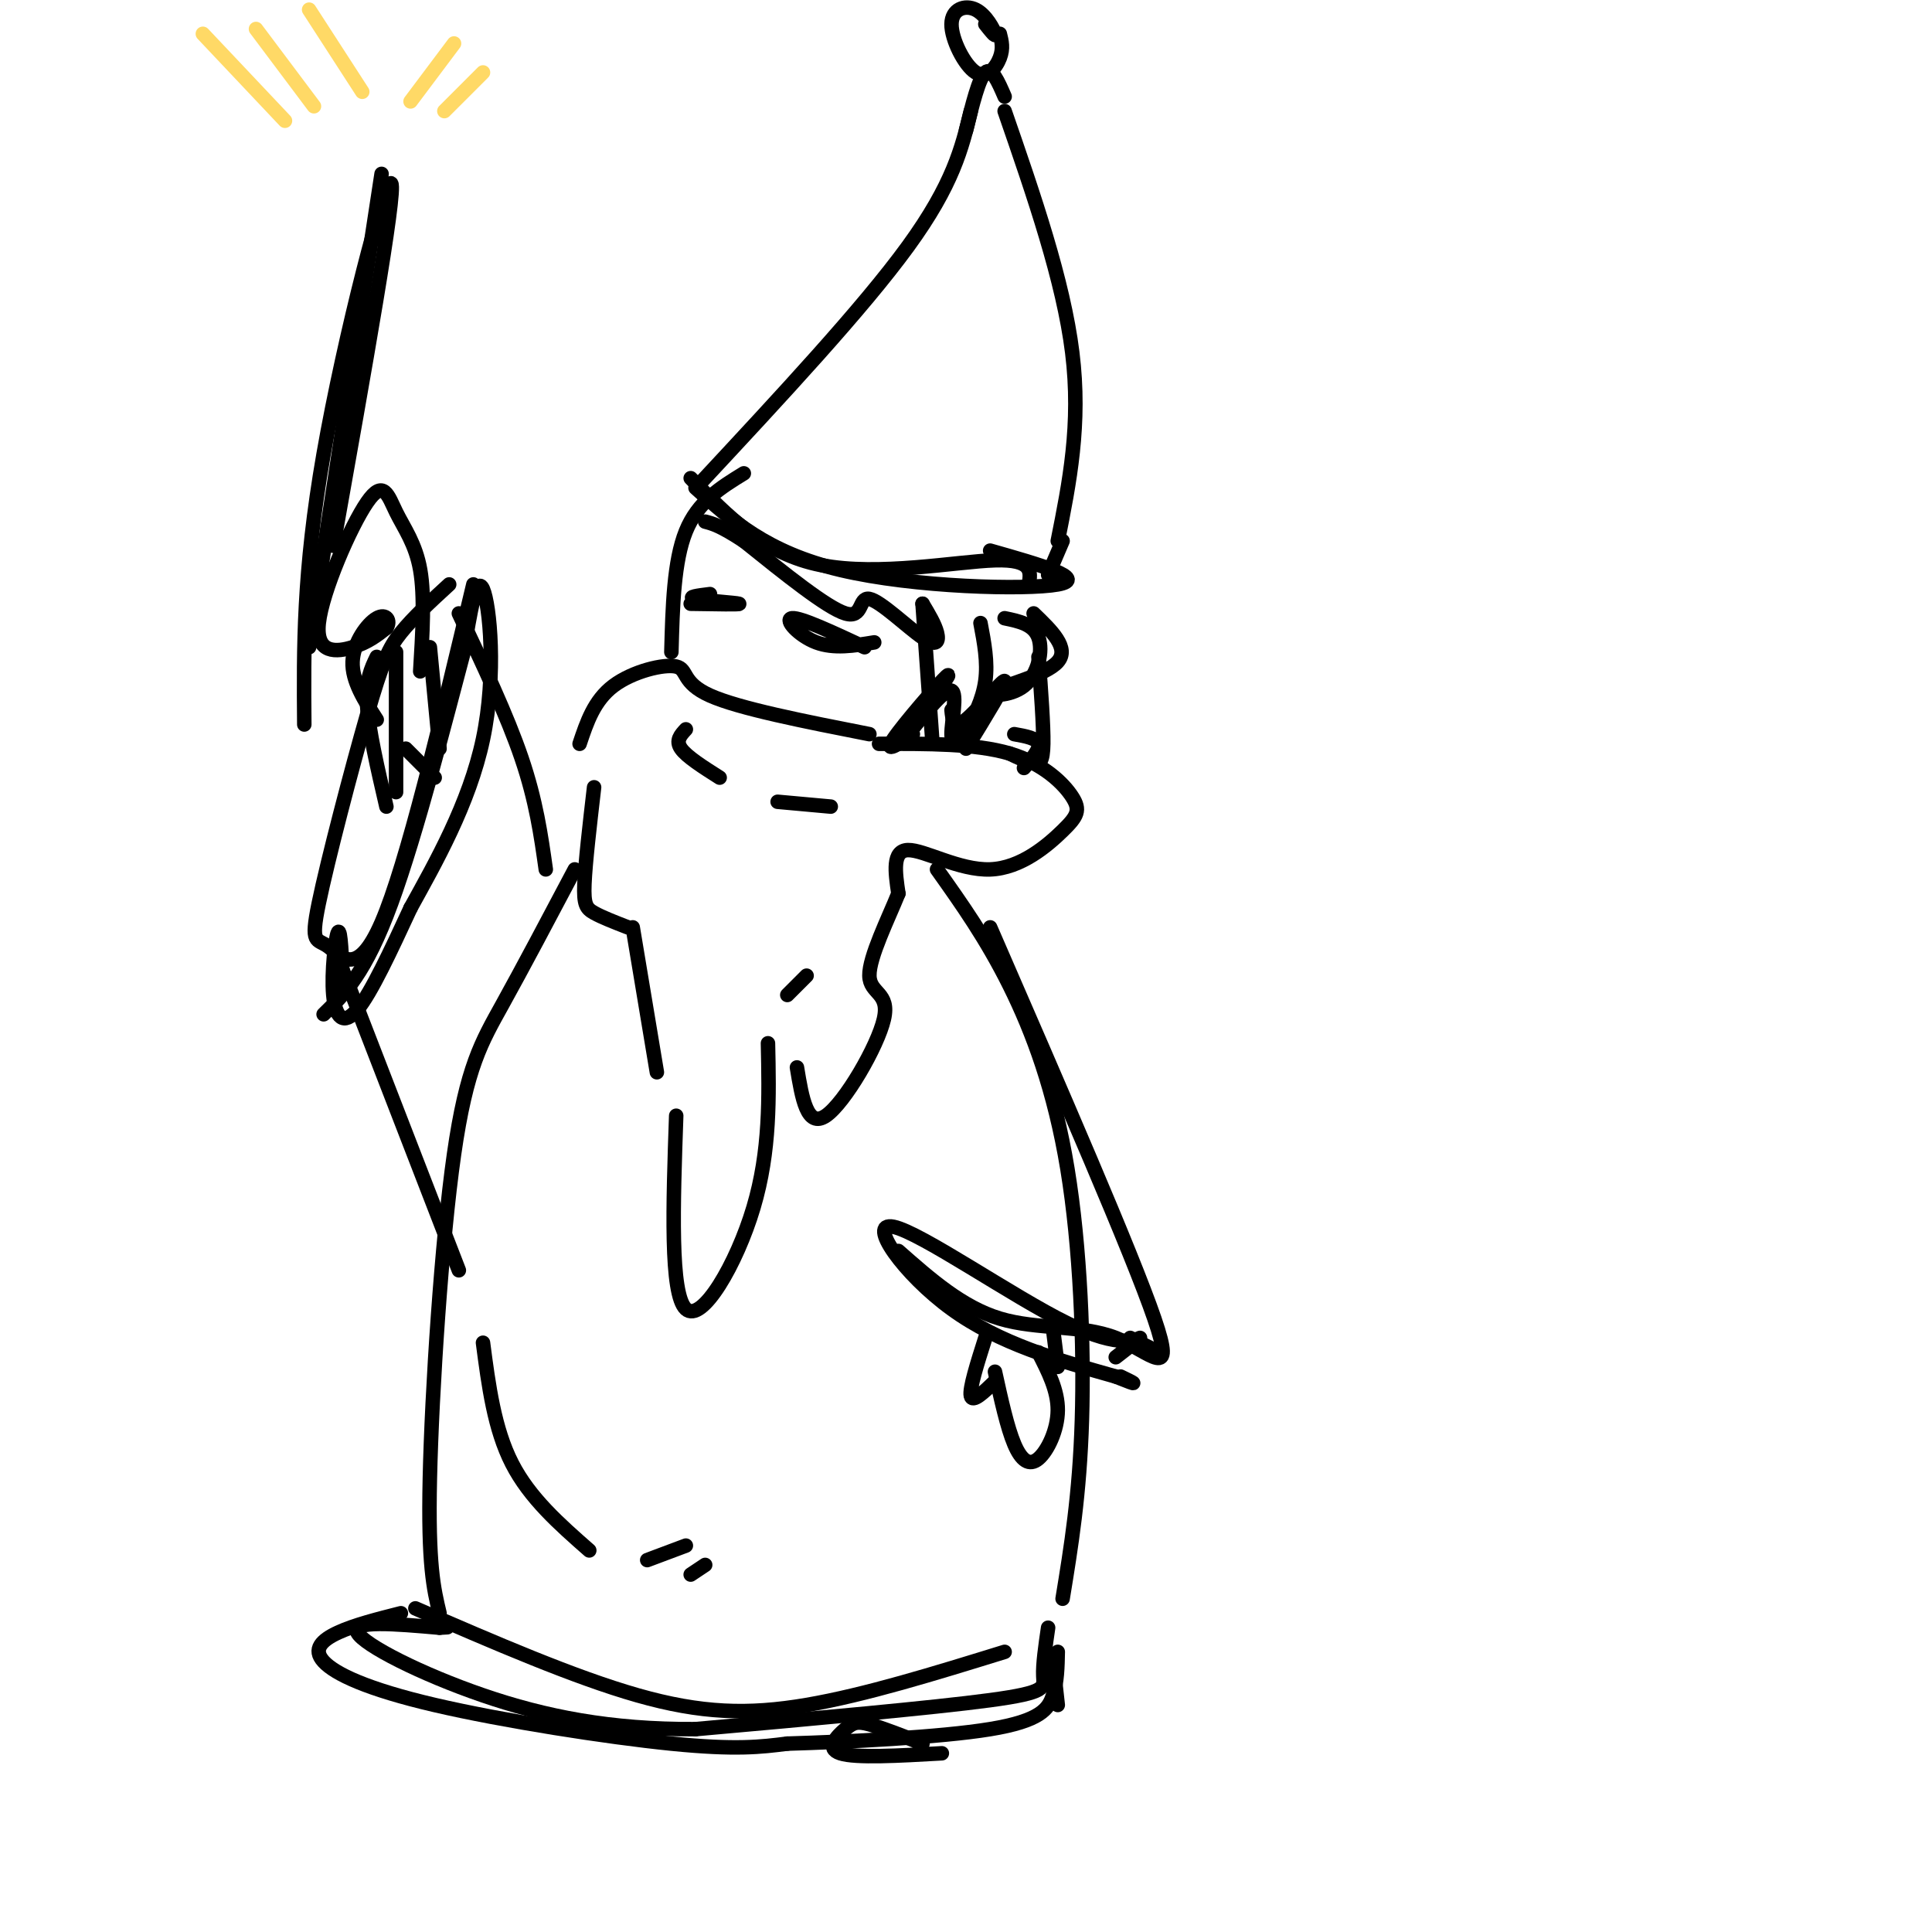 <svg viewBox='0 0 400 400' version='1.1' xmlns='http://www.w3.org/2000/svg' xmlns:xlink='http://www.w3.org/1999/xlink'><g fill='none' stroke='rgb(0,0,0)' stroke-width='3' stroke-linecap='round' stroke-linejoin='round'><path d='M154,98c-4.750,2.917 -9.500,5.833 -12,12c-2.500,6.167 -2.750,15.583 -3,25'/><path d='M180,152c-13.500,-2.655 -27.000,-5.310 -33,-8c-6.000,-2.690 -4.500,-5.417 -7,-6c-2.500,-0.583 -9.000,0.976 -13,4c-4.000,3.024 -5.500,7.512 -7,12'/><path d='M123,163c-0.911,7.844 -1.822,15.689 -2,20c-0.178,4.311 0.378,5.089 2,6c1.622,0.911 4.311,1.956 7,3'/><path d='M182,154c9.965,-0.039 19.930,-0.078 27,2c7.070,2.078 11.245,6.272 13,9c1.755,2.728 1.089,3.989 -2,7c-3.089,3.011 -8.601,7.772 -15,8c-6.399,0.228 -13.685,-4.078 -17,-4c-3.315,0.078 -2.657,4.539 -2,9'/><path d='M186,185c-2.022,5.048 -6.078,13.167 -6,17c0.078,3.833 4.290,3.378 3,9c-1.290,5.622 -8.083,17.321 -12,20c-3.917,2.679 -4.959,-3.660 -6,-10'/><path d='M167,202c0.000,0.000 -4.000,4.000 -4,4'/><path d='M159,216c0.244,11.133 0.489,22.267 -3,34c-3.489,11.733 -10.711,24.067 -14,21c-3.289,-3.067 -2.644,-21.533 -2,-40'/><path d='M136,222c0.000,0.000 -5.000,-30.000 -5,-30'/><path d='M149,161c-3.417,-2.167 -6.833,-4.333 -8,-6c-1.167,-1.667 -0.083,-2.833 1,-4'/><path d='M193,153c0.000,0.000 -2.000,-28.000 -2,-28'/><path d='M188,152c3.861,-4.793 7.722,-9.585 9,-9c1.278,0.585 -0.029,6.549 0,9c0.029,2.451 1.392,1.391 3,-1c1.608,-2.391 3.459,-6.112 4,-10c0.541,-3.888 -0.230,-7.944 -1,-12'/><path d='M208,128c3.005,0.620 6.010,1.241 7,4c0.990,2.759 -0.033,7.657 -3,10c-2.967,2.343 -7.876,2.131 -6,1c1.876,-1.131 10.536,-3.180 13,-6c2.464,-2.820 -1.268,-6.410 -5,-10'/><path d='M213,121c0.444,-2.622 0.889,-5.244 -7,-5c-7.889,0.244 -24.111,3.356 -36,1c-11.889,-2.356 -19.444,-10.178 -27,-18'/><path d='M144,101c7.356,6.689 14.711,13.378 30,17c15.289,3.622 38.511,4.178 45,3c6.489,-1.178 -3.756,-4.089 -14,-7'/><path d='M145,100c16.833,-18.083 33.667,-36.167 43,-49c9.333,-12.833 11.167,-20.417 13,-28'/><path d='M208,23c6.083,17.583 12.167,35.167 14,50c1.833,14.833 -0.583,26.917 -3,39'/><path d='M179,134c-6.622,-3.089 -13.244,-6.178 -15,-6c-1.756,0.178 1.356,3.622 5,5c3.644,1.378 7.822,0.689 12,0'/><path d='M143,125c5.289,0.089 10.578,0.178 10,0c-0.578,-0.178 -7.022,-0.622 -9,-1c-1.978,-0.378 0.511,-0.689 3,-1'/><path d='M194,180c5.095,7.173 10.190,14.345 15,24c4.810,9.655 9.333,21.792 12,38c2.667,16.208 3.476,36.488 3,52c-0.476,15.512 -2.238,26.256 -4,37'/><path d='M119,180c-5.369,10.155 -10.738,20.310 -15,28c-4.262,7.690 -7.417,12.917 -10,31c-2.583,18.083 -4.595,49.024 -5,67c-0.405,17.976 0.798,22.988 2,28'/><path d='M208,342c-14.444,4.467 -28.889,8.933 -41,11c-12.111,2.067 -21.889,1.733 -35,-2c-13.111,-3.733 -29.556,-10.867 -46,-18'/><path d='M113,180c-1.000,-7.083 -2.000,-14.167 -5,-23c-3.000,-8.833 -8.000,-19.417 -13,-30'/><path d='M93,121c-3.738,3.431 -7.476,6.862 -10,10c-2.524,3.138 -3.834,5.985 -7,17c-3.166,11.015 -8.189,30.200 -10,39c-1.811,8.800 -0.411,7.215 2,9c2.411,1.785 5.832,6.938 11,-5c5.168,-11.938 12.084,-40.969 19,-70'/><path d='M71,201c0.000,0.000 24.000,62.000 24,62'/><path d='M87,139c0.477,-7.768 0.955,-15.536 0,-21c-0.955,-5.464 -3.341,-8.624 -5,-12c-1.659,-3.376 -2.589,-6.967 -6,-2c-3.411,4.967 -9.303,18.491 -10,25c-0.697,6.509 3.801,6.003 7,5c3.199,-1.003 5.100,-2.501 7,-4'/><path d='M80,130c0.988,-1.464 -0.042,-3.125 -2,-2c-1.958,1.125 -4.845,5.036 -5,9c-0.155,3.964 2.423,7.982 5,12'/><path d='M84,155c0.000,0.000 6.000,6.000 6,6'/><path d='M69,113c6.533,-36.644 13.067,-73.289 12,-75c-1.067,-1.711 -9.733,31.511 -14,56c-4.267,24.489 -4.133,40.244 -4,56'/><path d='M64,134c0.000,0.000 15.000,-98.000 15,-98'/><path d='M205,192c14.685,33.744 29.369,67.488 34,81c4.631,13.512 -0.792,6.792 -8,4c-7.208,-2.792 -16.202,-1.655 -24,-4c-7.798,-2.345 -14.399,-8.173 -21,-14'/><path d='M215,280c2.018,3.940 4.036,7.881 4,12c-0.036,4.119 -2.125,8.417 -4,10c-1.875,1.583 -3.536,0.452 -5,-3c-1.464,-3.452 -2.732,-9.226 -4,-15'/></g>
<g fill='none' stroke='rgb(255,217,102)' stroke-width='3' stroke-linecap='round' stroke-linejoin='round'><path d='M100,15c0.000,0.000 -8.000,8.000 -8,8'/><path d='M94,9c0.000,0.000 -9.000,12.000 -9,12'/><path d='M75,19c0.000,0.000 -11.000,-17.000 -11,-17'/><path d='M65,22c0.000,0.000 -12.000,-16.000 -12,-16'/><path d='M59,25c0.000,0.000 -17.000,-18.000 -17,-18'/></g>
<g fill='none' stroke='rgb(0,0,0)' stroke-width='3' stroke-linecap='round' stroke-linejoin='round'><path d='M197,147c0.200,2.044 0.400,4.089 3,2c2.600,-2.089 7.600,-8.311 8,-8c0.400,0.311 -3.800,7.156 -8,14'/><path d='M210,152c2.333,0.417 4.667,0.833 5,2c0.333,1.167 -1.333,3.083 -3,5'/><path d='M191,125c1.281,2.132 2.561,4.265 3,6c0.439,1.735 0.035,3.073 -3,1c-3.035,-2.073 -8.702,-7.558 -11,-8c-2.298,-0.442 -1.228,4.159 -5,3c-3.772,-1.159 -12.386,-8.080 -21,-15'/><path d='M154,112c-4.833,-3.167 -6.417,-3.583 -8,-4'/><path d='M208,20c-1.333,-3.083 -2.667,-6.167 -4,-5c-1.333,1.167 -2.667,6.583 -4,12'/><path d='M217,337c-0.556,3.800 -1.111,7.600 -1,10c0.111,2.400 0.889,3.400 -11,5c-11.889,1.600 -36.444,3.800 -61,6'/><path d='M144,358c-17.643,0.107 -31.250,-2.625 -44,-7c-12.750,-4.375 -24.643,-10.393 -26,-13c-1.357,-2.607 7.821,-1.804 17,-1'/><path d='M91,337c2.833,-0.167 1.417,-0.083 0,0'/><path d='M83,334c-4.810,1.220 -9.620,2.440 -13,4c-3.380,1.560 -5.329,3.459 -3,6c2.329,2.541 8.935,5.722 23,9c14.065,3.278 35.590,6.651 49,8c13.410,1.349 18.705,0.675 24,0'/><path d='M163,361c12.452,-0.369 31.583,-1.292 42,-3c10.417,-1.708 12.119,-4.202 13,-7c0.881,-2.798 0.940,-5.899 1,-9'/><path d='M82,135c0.000,0.000 0.000,29.000 0,29'/><path d='M89,134c0.000,0.000 2.000,21.000 2,21'/><path d='M78,136c-1.167,2.417 -2.333,4.833 -2,10c0.333,5.167 2.167,13.083 4,21'/><path d='M206,286c-2.333,2.250 -4.667,4.500 -5,3c-0.333,-1.500 1.333,-6.750 3,-12'/><path d='M219,283c0.000,0.000 -1.000,-8.000 -1,-8'/><path d='M218,344c0.000,0.000 1.000,9.000 1,9'/><path d='M191,361c-4.238,-1.655 -8.476,-3.310 -11,-4c-2.524,-0.690 -3.333,-0.417 -5,1c-1.667,1.417 -4.190,3.976 -1,5c3.190,1.024 12.095,0.512 21,0'/><path d='M122,321c-6.167,-5.417 -12.333,-10.833 -16,-18c-3.667,-7.167 -4.833,-16.083 -6,-25'/><path d='M142,320c0.000,0.000 -8.000,3.000 -8,3'/><path d='M146,324c0.000,0.000 -3.000,2.000 -3,2'/><path d='M172,167c0.000,0.000 -11.000,-1.000 -11,-1'/><path d='M189,150c4.267,-5.689 8.533,-11.378 7,-10c-1.533,1.378 -8.867,9.822 -11,13c-2.133,3.178 0.933,1.089 4,-1'/><path d='M209,156c1.867,0.889 3.733,1.778 5,2c1.267,0.222 1.933,-0.222 2,-4c0.067,-3.778 -0.467,-10.889 -1,-18'/><path d='M220,112c0.000,0.000 -3.000,7.000 -3,7'/><path d='M204,5c1.117,1.417 2.233,2.834 2,2c-0.233,-0.834 -1.817,-3.920 -4,-5c-2.183,-1.080 -4.967,-0.156 -5,3c-0.033,3.156 2.683,8.542 5,10c2.317,1.458 4.233,-1.012 5,-3c0.767,-1.988 0.383,-3.494 0,-5'/><path d='M71,204c-0.226,-5.905 -0.452,-11.810 -1,-11c-0.548,0.810 -1.417,8.333 -1,13c0.417,4.667 2.119,6.476 5,3c2.881,-3.476 6.940,-12.238 11,-21'/><path d='M85,188c5.048,-9.167 12.167,-21.583 15,-35c2.833,-13.417 1.381,-27.833 0,-31c-1.381,-3.167 -2.690,4.917 -4,13'/><path d='M96,135c-3.333,12.556 -9.667,37.444 -15,52c-5.333,14.556 -9.667,18.778 -14,23'/><path d='M231,281c2.679,-2.070 5.359,-4.140 5,-4c-0.359,0.140 -3.756,2.491 -15,-3c-11.244,-5.491 -30.335,-18.825 -36,-20c-5.665,-1.175 2.096,9.807 12,17c9.904,7.193 21.952,10.596 34,14'/><path d='M231,285c5.833,2.333 3.417,1.167 1,0'/><path d='M234,277c0.000,0.000 6.000,3.000 6,3'/></g>
</svg>